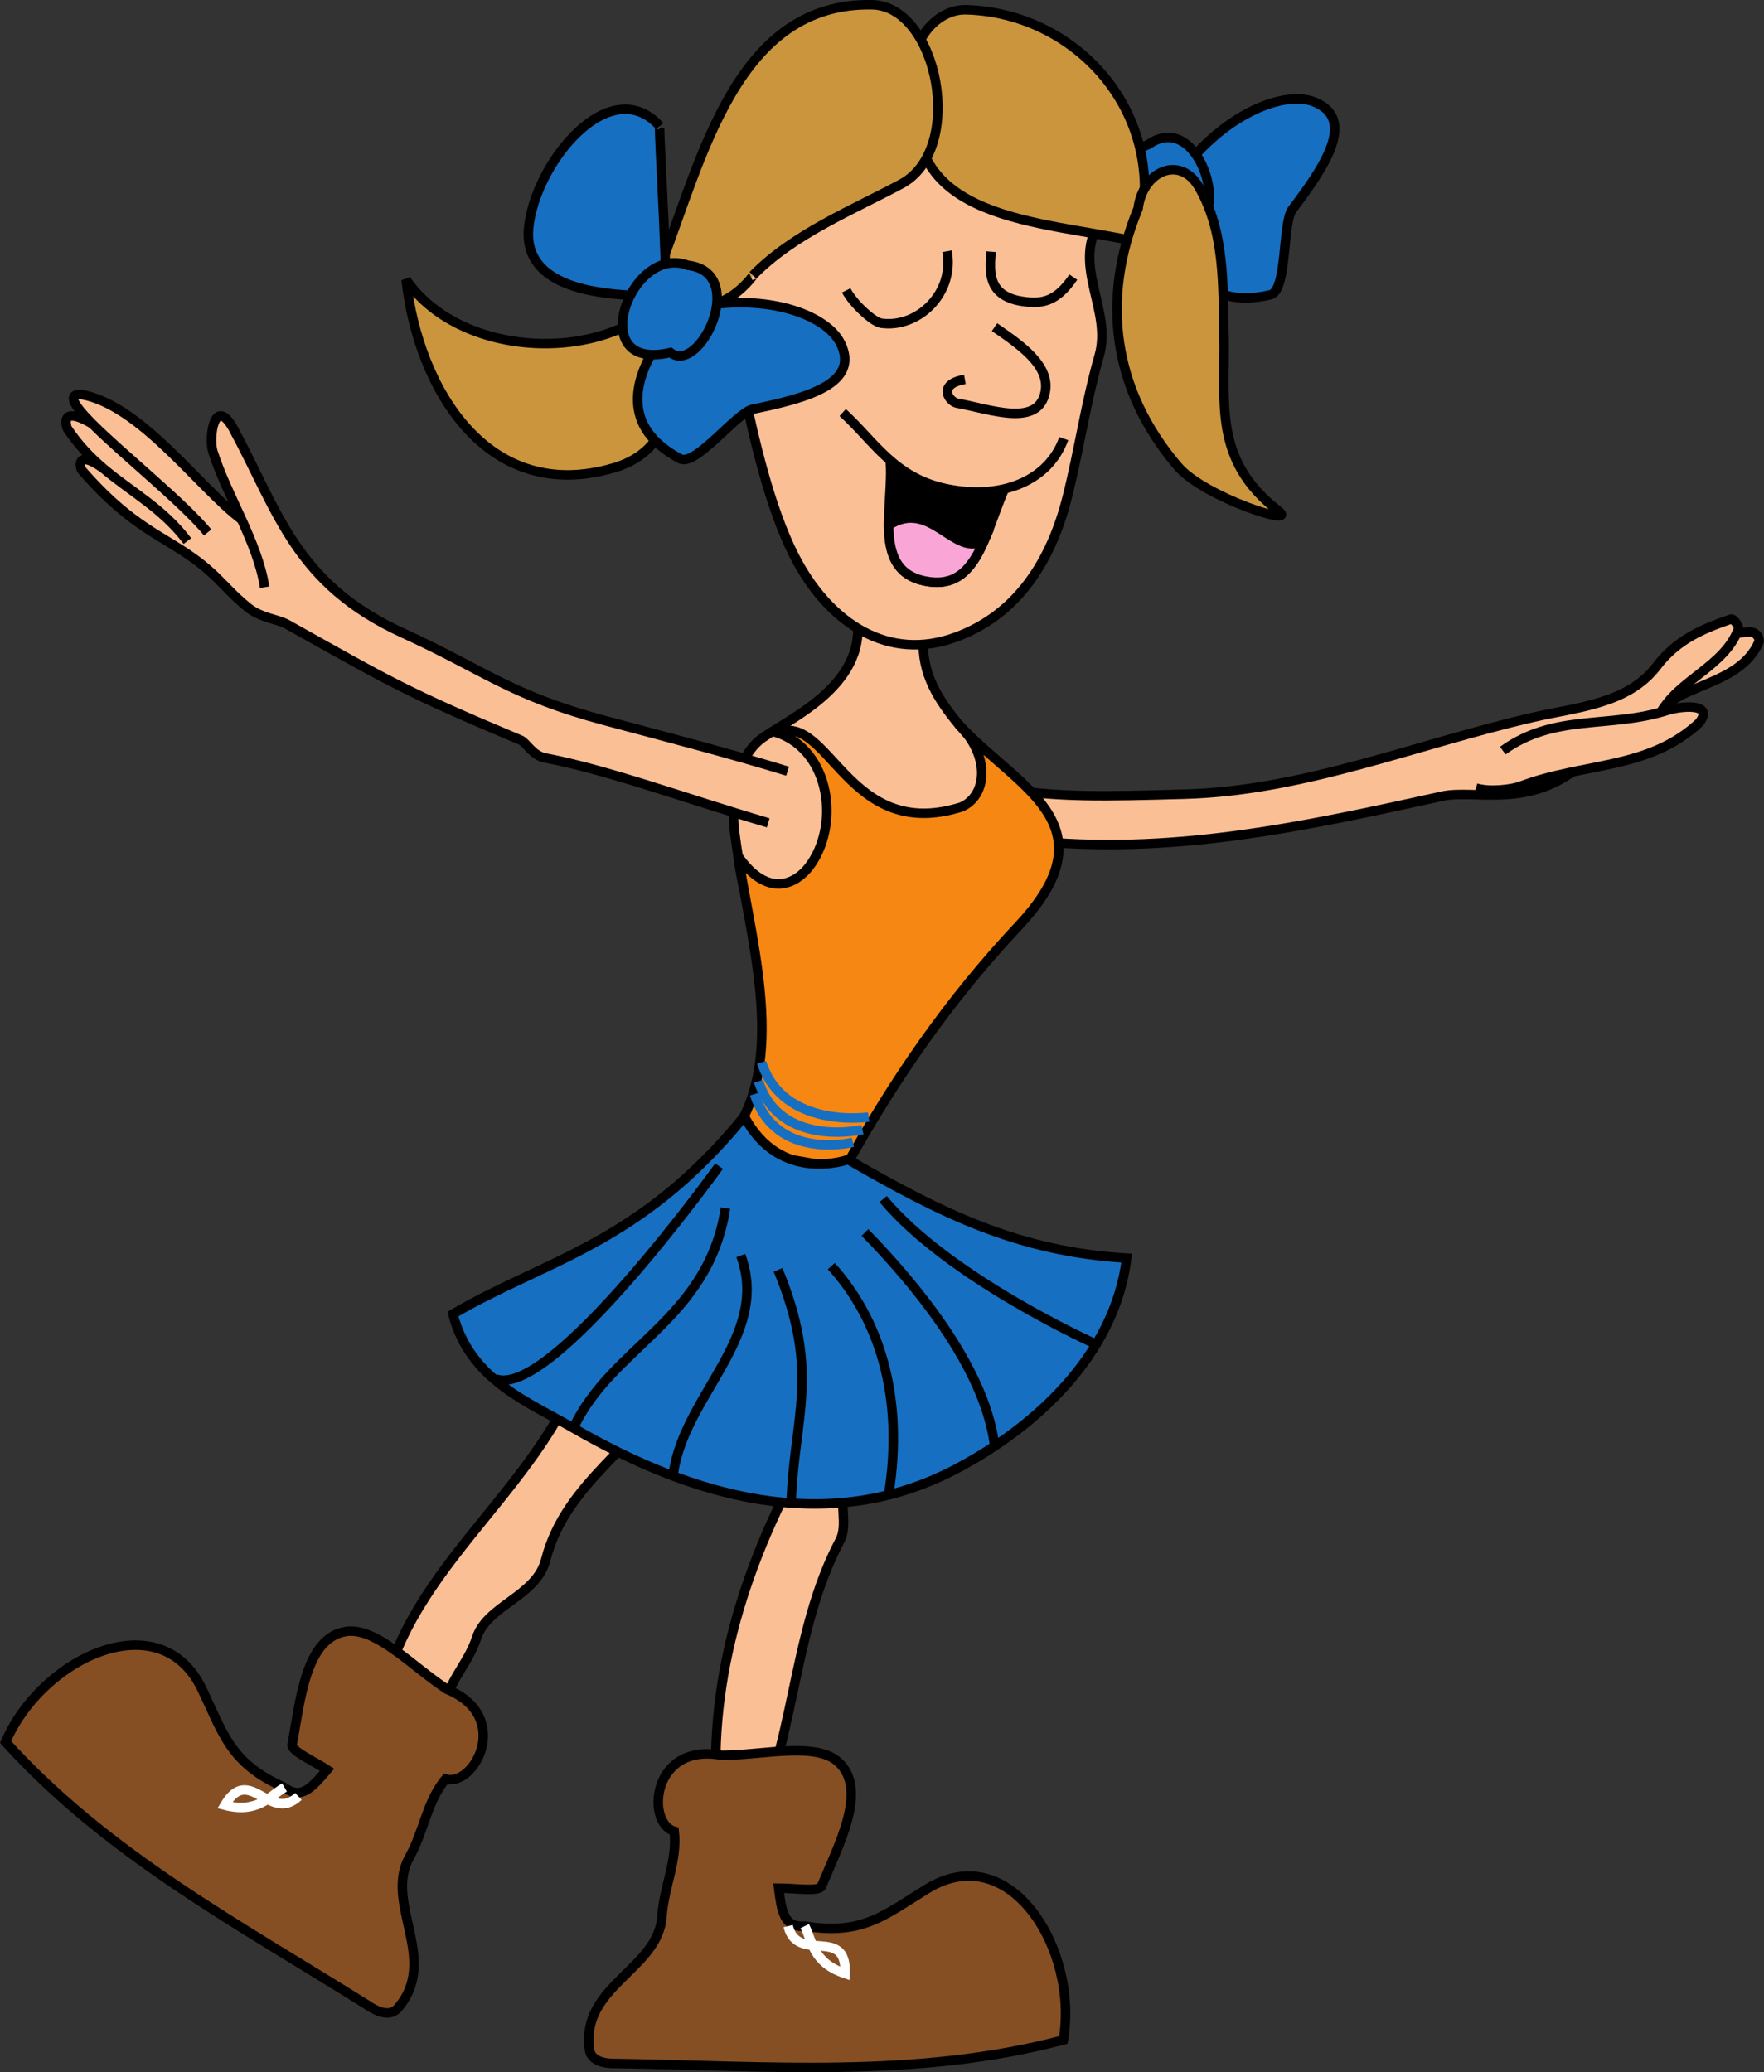 <svg xmlns="http://www.w3.org/2000/svg" width="185.863" height="218.376"><rect width="100%" height="100%" fill="#333333" stroke="none"/><path fill="#fbbf96" stroke="#000" d="M174.918 75.18c1.727-3.095 8.324-2.86 10.399-7.493.144-.316-.157-.984-.801-1.086-.403-.062-5.184.598-5.602.688"/><path fill="#fbbf96" d="M70.79 145.476c-3.31 7.04-11.126 10.488-13.298 18.922-.984 3.832-6.18 4.77-7.28 8.215-.903 2.812-3.294 4.867-3.423 7.863-2.633-.3-6.683-1.086-6.238-2.8 3.531-13.63 17.16-21.481 21.238-35.2l9 3"/><path fill="none" stroke="#000" d="M70.79 145.476c-3.31 7.04-11.126 10.488-13.298 18.922-.984 3.832-6.18 4.77-7.28 8.215-.903 2.812-3.294 4.867-3.423 7.863-2.633-.3-6.683-1.086-6.238-2.8 3.531-13.63 17.16-21.481 21.238-35.2zm0 0"/><path fill="#fbbf96" d="M83.79 144.476c1.687 4.57.91 8.95-.942 12.656-5.883 11.774-8.918 24.258-6.727 37.29.031.167 2.18.335 2.403-.086 5.367-10.145 4.707-22.02 9.984-32.008.84-1.59-.074-3.91.457-5.801 1.809-6.399 3.996-12.399 3.824-19.05l-9 7"/><path fill="none" stroke="#000" d="M83.79 144.476c1.687 4.57.91 8.95-.942 12.656-5.883 11.774-8.918 24.258-6.727 37.29.031.167 2.18.335 2.403-.086 5.367-10.145 4.707-22.02 9.984-32.008.84-1.59-.074-3.91.457-5.801 1.809-6.399 3.996-12.399 3.824-19.05zm0 0"/><path fill="#854f23" d="M84.79 202.976c6.124 1 8.429-1.187 12.905-3.93 8.75-5.363 15.98 6.43 14.344 15.93-15.476 4.102-31.36 2.723-46.992 2.48-.426-.007-2.727.133-2.945-1.488-.918-6.699 7.28-8.445 7.644-14.011.2-3.067 1.653-5.903 1.293-8.98-3-.876-2.375-9.376 5-8 4.332 0 9.938-1.474 12.317.737 3.136 2.91 0 8.715-1.797 13.067-.242.59-2.852.195-4.52.195.313 2.363.516 4.2 2.75 4"/><path fill="none" stroke="#000" d="M84.79 202.976c6.124 1 8.429-1.187 12.905-3.93 8.75-5.363 15.98 6.43 14.344 15.93-15.476 4.102-31.36 2.723-46.992 2.48-.426-.007-2.727.133-2.945-1.488-.918-6.699 7.281-8.445 7.644-14.011.2-3.067 1.653-5.903 1.293-8.98-3-.876-2.375-9.376 5-8 4.332 0 9.938-1.474 12.317.737 3.136 2.91 0 8.715-1.797 13.067-.242.59-2.852.195-4.52.195.313 2.363.516 4.2 2.75 4zm0 0"/><path fill="#854f23" d="M29.977 188.363c-5.68-2.5-6.422-5.59-8.68-10.328-4.418-9.266-16.906-3.317-20.71 5.543 10.745 11.87 24.815 19.37 38.054 27.68.36.226 2.21 1.597 3.281.359 4.418-5.121-1.504-11.051 1.223-15.914 1.504-2.684 1.832-5.852 3.808-8.235 2.996.899 7.102-6.57.168-9.433-3.633-2.364-7.531-6.649-10.73-6.094-4.215.73-4.75 7.309-5.614 11.934-.117.632 2.286 1.722 3.684 2.628-1.547 1.813-2.719 3.239-4.484 1.86"/><path fill="none" stroke="#000" d="M29.977 188.363c-5.68-2.5-6.422-5.59-8.68-10.328-4.418-9.266-16.906-3.317-20.71 5.543 10.745 11.87 24.815 19.37 38.054 27.68.36.226 2.21 1.597 3.281.359 4.418-5.121-1.504-11.051 1.223-15.914 1.504-2.684 1.832-5.852 3.808-8.235 2.996.899 7.102-6.57.168-9.433-3.633-2.364-7.531-6.649-10.73-6.094-4.215.73-4.75 7.309-5.614 11.934-.117.632 2.286 1.722 3.684 2.628-1.547 1.813-2.719 3.239-4.484 1.86zm0 0"/><path fill="#fbbf96" stroke="#000" d="M108.242 88.558c14.883 1.57 28.29-1.246 43.73-4.66 3.196-.707 8.528 1.2 13.723-2.578l9.223-6.14c2-3.587 6.762-4.942 8.242-8.868.13-.344-.558-1.144-.746-1.082-2.887 1-5.66 2.098-7.863 4.984-3.027 3.97-8.375 4.313-12.934 5.36-12.523 2.875-24.187 7.781-36.84 8.12-8.515.231-13.238.391-19.917-.706"/><path fill="#fbbf96" stroke="#000" d="M158.344 79.101c5.476-3.957 11.242-2.289 17.375-4.254 1.168-.375 4.976-.883 3.34 1.297-5.34 5.008-12.246 4.191-18.844 6.707-.738.285-3.152.668-4.703.192"/><path fill="#fbbf96" d="M101 76.328c-2.121-2.586-3.918-5.313-3.707-9.043l-7.308-3.617c2.359 7.949-6.215 11.73-9.555 14.03-3.098 2.134-3.39 7.055-3.02 10.044.102.816.227 1.648.36 2.496 0 0 1.02 9.238 4.644 10.238 3.625 1 20.625-2.5 20.625-2.5s5.625-9 4.875-12.125-5.707-8.05-6.914-9.523"/><path fill="none" stroke="#000" d="M101 76.328c-2.121-2.586-3.918-5.313-3.707-9.043l-7.308-3.617c2.359 7.949-6.215 11.73-9.555 14.03-3.098 2.134-3.39 7.055-3.02 10.044.102.816.227 1.648.36 2.496 0 0 1.02 9.238 4.644 10.238 3.625 1 20.625-2.5 20.625-2.5s5.625-9 4.875-12.125-5.707-8.05-6.914-9.523zm0 0"/><path fill="#fff" stroke="#000" d="M101.262 94.73c-1.73 7.316-11.328 9.363-13.899 2.613"/><path fill="#f68712" d="M77.77 90.238c3.168 4.52 6.144 2.867 7.507 1.062 3.223-4.265 2.278-12.16-3.414-14.097 5.547-2.172 7.45 11.629 19.43 7.84 2.703-1.153 3.117-5.356-.293-8.715 6.059 6.617 16.422 10.48 6.324 21.238-7.367 7.848-13.12 16.187-18.343 25.633l-12.813-2.274c7.031-7.808 3.274-20.336 1.602-30.687"/><path fill="none" stroke="#000" d="M77.77 90.238c3.168 4.52 6.144 2.867 7.507 1.062 3.223-4.265 2.278-12.16-3.414-14.097 5.547-2.172 7.45 11.629 19.43 7.84 2.703-1.153 3.117-5.356-.293-8.715 6.059 6.617 16.422 10.48 6.324 21.238-7.367 7.848-13.12 16.187-18.343 25.633l-12.813-2.274c7.031-7.808 3.274-20.336 1.602-30.687zm0 0"/><path fill="none" stroke="#176fc1" d="M89.863 120.382s-8.125 2.016-10.367-5.082"/><path fill="none" stroke="#176fc1" d="M90.875 119.046s-8.707 1.997-10.953-5.101"/><path fill="none" stroke="#176fc1" d="M91.527 117.718s-9.035 1.328-11.28-5.77"/><path fill="#fbbf96" stroke="#000" d="M80.945 86.714c-8.707-2.558-16.898-5.59-23.496-6.836-1.336-.25-1.988-1.625-2.578-1.875-12.058-5.066-13.773-6.136-24.597-12.199-1.09-.605-2.79-.656-4.22-1.836-1.495-1.238-2.132-2.027-3.265-3.125-4.406-4.289-7.887-4.074-14.16-11.28-.184-.224-.719-2.317 2.262-.2-1.352-1.149-2.645-2.465-3.793-4.2-.016-.019-1.016-2.605 2.605-.515-1.86-1.863-2.687-3.125-1.176-3.082 6.282 1.062 12.512 9.894 16.934 13.187-1.078-2.367-2.254-4.742-3.027-7.144-.465-1.434.14-6.012 2.133-2.465 4.8 8.875 6.539 16.379 17.945 21.598 8.648 3.953 11.215 6.52 21.223 9.195 6.726 1.8 12.843 3.371 19.246 5.332"/><path fill="#fff" stroke="#000" d="M25.461 54.753c1.074 2.372 2.05 4.739 2.422 7.13m-6.004-5.774c-2.617-3.184-8.953-8.227-12.176-11.461M19.746 57.02c-2.582-3.438-5.86-5.122-8.855-7.657"/><path fill="#176fc1" d="M78.422 117.644c-11.02 13.54-21.102 15.172-30.7 20.84 1.778 6.922 7.895 9.246 12.79 12.066 12.375 7.13 26.594 11.39 40.152 4.293 8.145-4.265 16.785-11.883 18.047-22.258-11.46-.68-19.586-4.746-29.355-10.386 0 0-7.164 2.625-10.934-4.555"/><path fill="none" stroke="#000" d="M78.422 117.644c-11.02 13.54-21.102 15.172-30.7 20.84 1.778 6.922 7.895 9.246 12.79 12.066 12.375 7.13 26.594 11.39 40.152 4.293 8.145-4.265 16.785-11.883 18.047-22.258-11.46-.68-19.586-4.746-29.355-10.386 0 0-7.164 2.625-10.934-4.555zm0 0"/><path fill="none" stroke="#000" d="M76.438 127.312c-1.825 11.813-12.047 14.578-16.051 23.238m17.668-18.238c3.113 8.484-5.895 14.68-7.086 22.856m11.008-21.344c4.531 10.926 1.644 15.59 1.379 24.695m4.234-25.089c4.867 5.363 7.742 13.491 6.043 24.081m11.133-5.402c-1.13-8.137-8.356-16.828-13.63-22.23m-15.374-6.989s-17.84 24.863-23.617 22.39m63.207-3.683s-15.38-6.91-22.297-15.238"/><path fill="#176fc1" d="M120.992 19.183c2.848 1.902-12.172-13.05-11.886-13.02-7.762-.91-7.332 11.575-3.282 17.188 3.485 4.836 9.496.793 12.73-1.777l2.438-2.39"/><path fill="none" stroke="#000" d="M120.992 19.183c2.848 1.902-12.172-13.05-11.886-13.02-7.762-.91-7.332 11.575-3.282 17.188 3.485 4.836 9.496.793 12.73-1.777zm0 0"/><path fill="#176fc1" d="M123.45 19.585c4.577-7.164 11.624-10.218 15.046-8.832 4.446 1.801 1.094 6.797-2.344 11.336-1.035 1.371-.507 8.547-2.285 8.973-7.043 1.68-9.418-3.21-9.945-8.59-.293.164-.184-3.05-.473-2.887"/><path fill="none" stroke="#000" d="M123.45 19.585c4.577-7.164 11.624-10.218 15.046-8.832 4.446 1.801 1.094 6.797-2.344 11.336-1.035 1.371-.507 8.547-2.285 8.973-7.043 1.68-9.418-3.21-9.945-8.59-.293.164-.184-3.05-.473-2.887zm0 0"/><path fill="#176fc1" d="M121 15.222c-6.05 2.25-.754 15.766 4.7 8.113 3.91-.187.66-11.84-4.7-8.113"/><path fill="none" stroke="#000" d="M121 15.222c-6.05 2.25-.754 15.766 4.7 8.113 3.91-.187.66-11.84-4.7-8.113zm0 0"/><path fill="#fbbf96" stroke="#000" d="M75.04 22.226c1.812 9.797 4.07 28.102 9.038 37.09 3.508 6.348 9.496 10.43 16.594 7.84 6.54-2.383 10.082-8.04 11.777-14.766 1.27-5.035 1.938-9.898 3.368-14.906 1.367-4.781-2.805-9.34-.028-14.008-.668.336-1.46-11.96-2.125-11.625"/><path fill="#cb953e" d="M119.79 25.476c3.75-12.937-6.028-24.14-18.016-24.445-3.434-.09-6.762 4.207-4.985 8.445-2.117 13.902 12.903 13.738 23 16"/><path fill="none" stroke="#000" d="M119.79 25.476c3.75-12.937-6.028-24.14-18.016-24.445-3.434-.09-6.762 4.207-4.985 8.445-2.117 13.902 12.903 13.738 23 16Zm0 0"/><path fill="#cb953e" d="M70.79 30.476c-5.927 7.965-22.095 7.633-28-1 1.288 11.574 8.648 23.762 21.94 19.809 8.106-2.414 6.196-11.836 6.06-18.809"/><path fill="none" stroke="#000" d="M70.79 30.476c-5.927 7.965-22.095 7.633-28-1 1.288 11.574 8.648 23.762 21.94 19.809 8.106-2.414 6.196-11.836 6.06-18.809zm0 0"/><path fill="#cb953e" d="M69.54 28.226c4.456 8.57 10.277.297 9.788.797 4.301-4.387 10.48-6.871 15.64-9.64 6.821-3.66 3.837-18.747-3.077-18.88C77.664.226 74.039 16.476 69.539 28.226"/><path fill="none" stroke="#000" d="M69.54 28.226c4.456 8.57 10.277.297 9.788.797 4.301-4.387 10.48-6.871 15.64-9.64 6.821-3.66 3.837-18.747-3.077-18.88C77.664.226 74.039 16.476 69.539 28.226Zm0 0"/><path fill="#fbbf96" stroke="#000" d="M89.164 30.601c.668 1.336 2.828 3.34 3.684 3.461 3.86.547 7.742-3.133 6.941-7.586m4.637.047c-.184 2.25-.395 4.957 3.965 5.312 1.644.133 3.07-.222 4.699-2.632m-8.3 5.273c2.62 1.813 5.878 4 5.343 6.817-.719 3.808-5.824 1.816-9.344 1.183-.875-.25-2-2 .875-2.5"/><path stroke="#000" d="M93.79 48.476c.464 4.75-2.153 11.988 4.155 12.832 4.84.652 5.762-4.734 7.844-9.707"/><path fill="#cb953e" d="M119.914 21.976c.496-3.969 4.442-5.676 6.426-2.242 2.707 4.68 2.52 10.262 2.629 15.738.14 6.957-1.18 13.004 5.683 18.328 2.415 1.875-7.738-1.375-10.519-4.62-6.91-8.063-8.16-17.688-4.219-27.204"/><path fill="none" stroke="#000" d="M119.914 21.976c.496-3.969 4.442-5.676 6.426-2.242 2.707 4.68 2.52 10.262 2.629 15.738.14 6.957-1.18 13.004 5.683 18.328 2.415 1.875-7.738-1.375-10.519-4.62-6.91-8.063-8.16-17.688-4.219-27.204zm0 0"/><path fill="#176fc1" d="M69.844 30.925c.879 3.309-.52-17.84-.328-17.629-5.223-5.808-13.149 3.852-13.817 10.739-.574 5.933 6.61 6.87 10.739 7.078l3.406-.188"/><path fill="none" stroke="#000" d="M69.844 30.925c.879 3.309-.52-17.84-.328-17.629-5.223-5.808-13.149 3.852-13.817 10.739-.574 5.933 6.61 6.87 10.739 7.078zm0 0"/><path fill="#176fc1" d="M71.422 32.847c8.168-2.351 15.48.008 17.133 3.309 2.148 4.289-3.668 5.828-9.246 6.965-1.684.343-6.032 6.082-7.645 5.226-6.398-3.39-4.949-8.633-1.793-13.02-.328-.07 1.88-2.41 1.551-2.48"/><path fill="none" stroke="#000" d="M71.422 32.847c8.168-2.351 15.48.008 17.133 3.309 2.148 4.289-3.668 5.828-9.246 6.965-1.684.343-6.032 6.082-7.645 5.226-6.398-3.39-4.949-8.633-1.793-13.02-.328-.07 1.88-2.41 1.551-2.48zm0 0"/><path fill="#176fc1" d="M72.465 27.957c-6.027-2.305-10.977 11.34-1.832 9.195 3.062 2.441 8.32-8.453 1.832-9.195"/><path fill="none" stroke="#000" d="M72.465 27.957c-6.027-2.305-10.977 11.34-1.832 9.195 3.062 2.441 8.32-8.453 1.832-9.195zm0 0"/><path fill="#f9a6d7" d="M93.633 55.351c4.437-2.863 6.93 3.45 10.055 1.637-1.207 2.758-2.7 4.73-5.743 4.32-3.566-.476-4.28-2.996-4.312-5.957"/><path fill="none" stroke="#000" d="M93.633 55.351c4.437-2.863 6.93 3.45 10.055 1.637-1.207 2.758-2.7 4.73-5.743 4.32-3.566-.476-4.28-2.996-4.312-5.957zm0 0"/><path fill="#fbbf96" stroke="#000" d="M88.79 43.476c3.32 3.016 5.425 6.91 10.991 8.04 5.797 1.175 10.72-.864 12.301-5.294"/><path fill="none" stroke="#fff" d="M84.79 202.976c.812 1.625.874 3.875 4.25 5 .218-5.09-5.009-.98-6-5m-53.063-14.613c-1.567.918-2.844 2.77-6.29 1.875 2.59-4.387 4.731 1.906 7.758-.926"/></svg>
